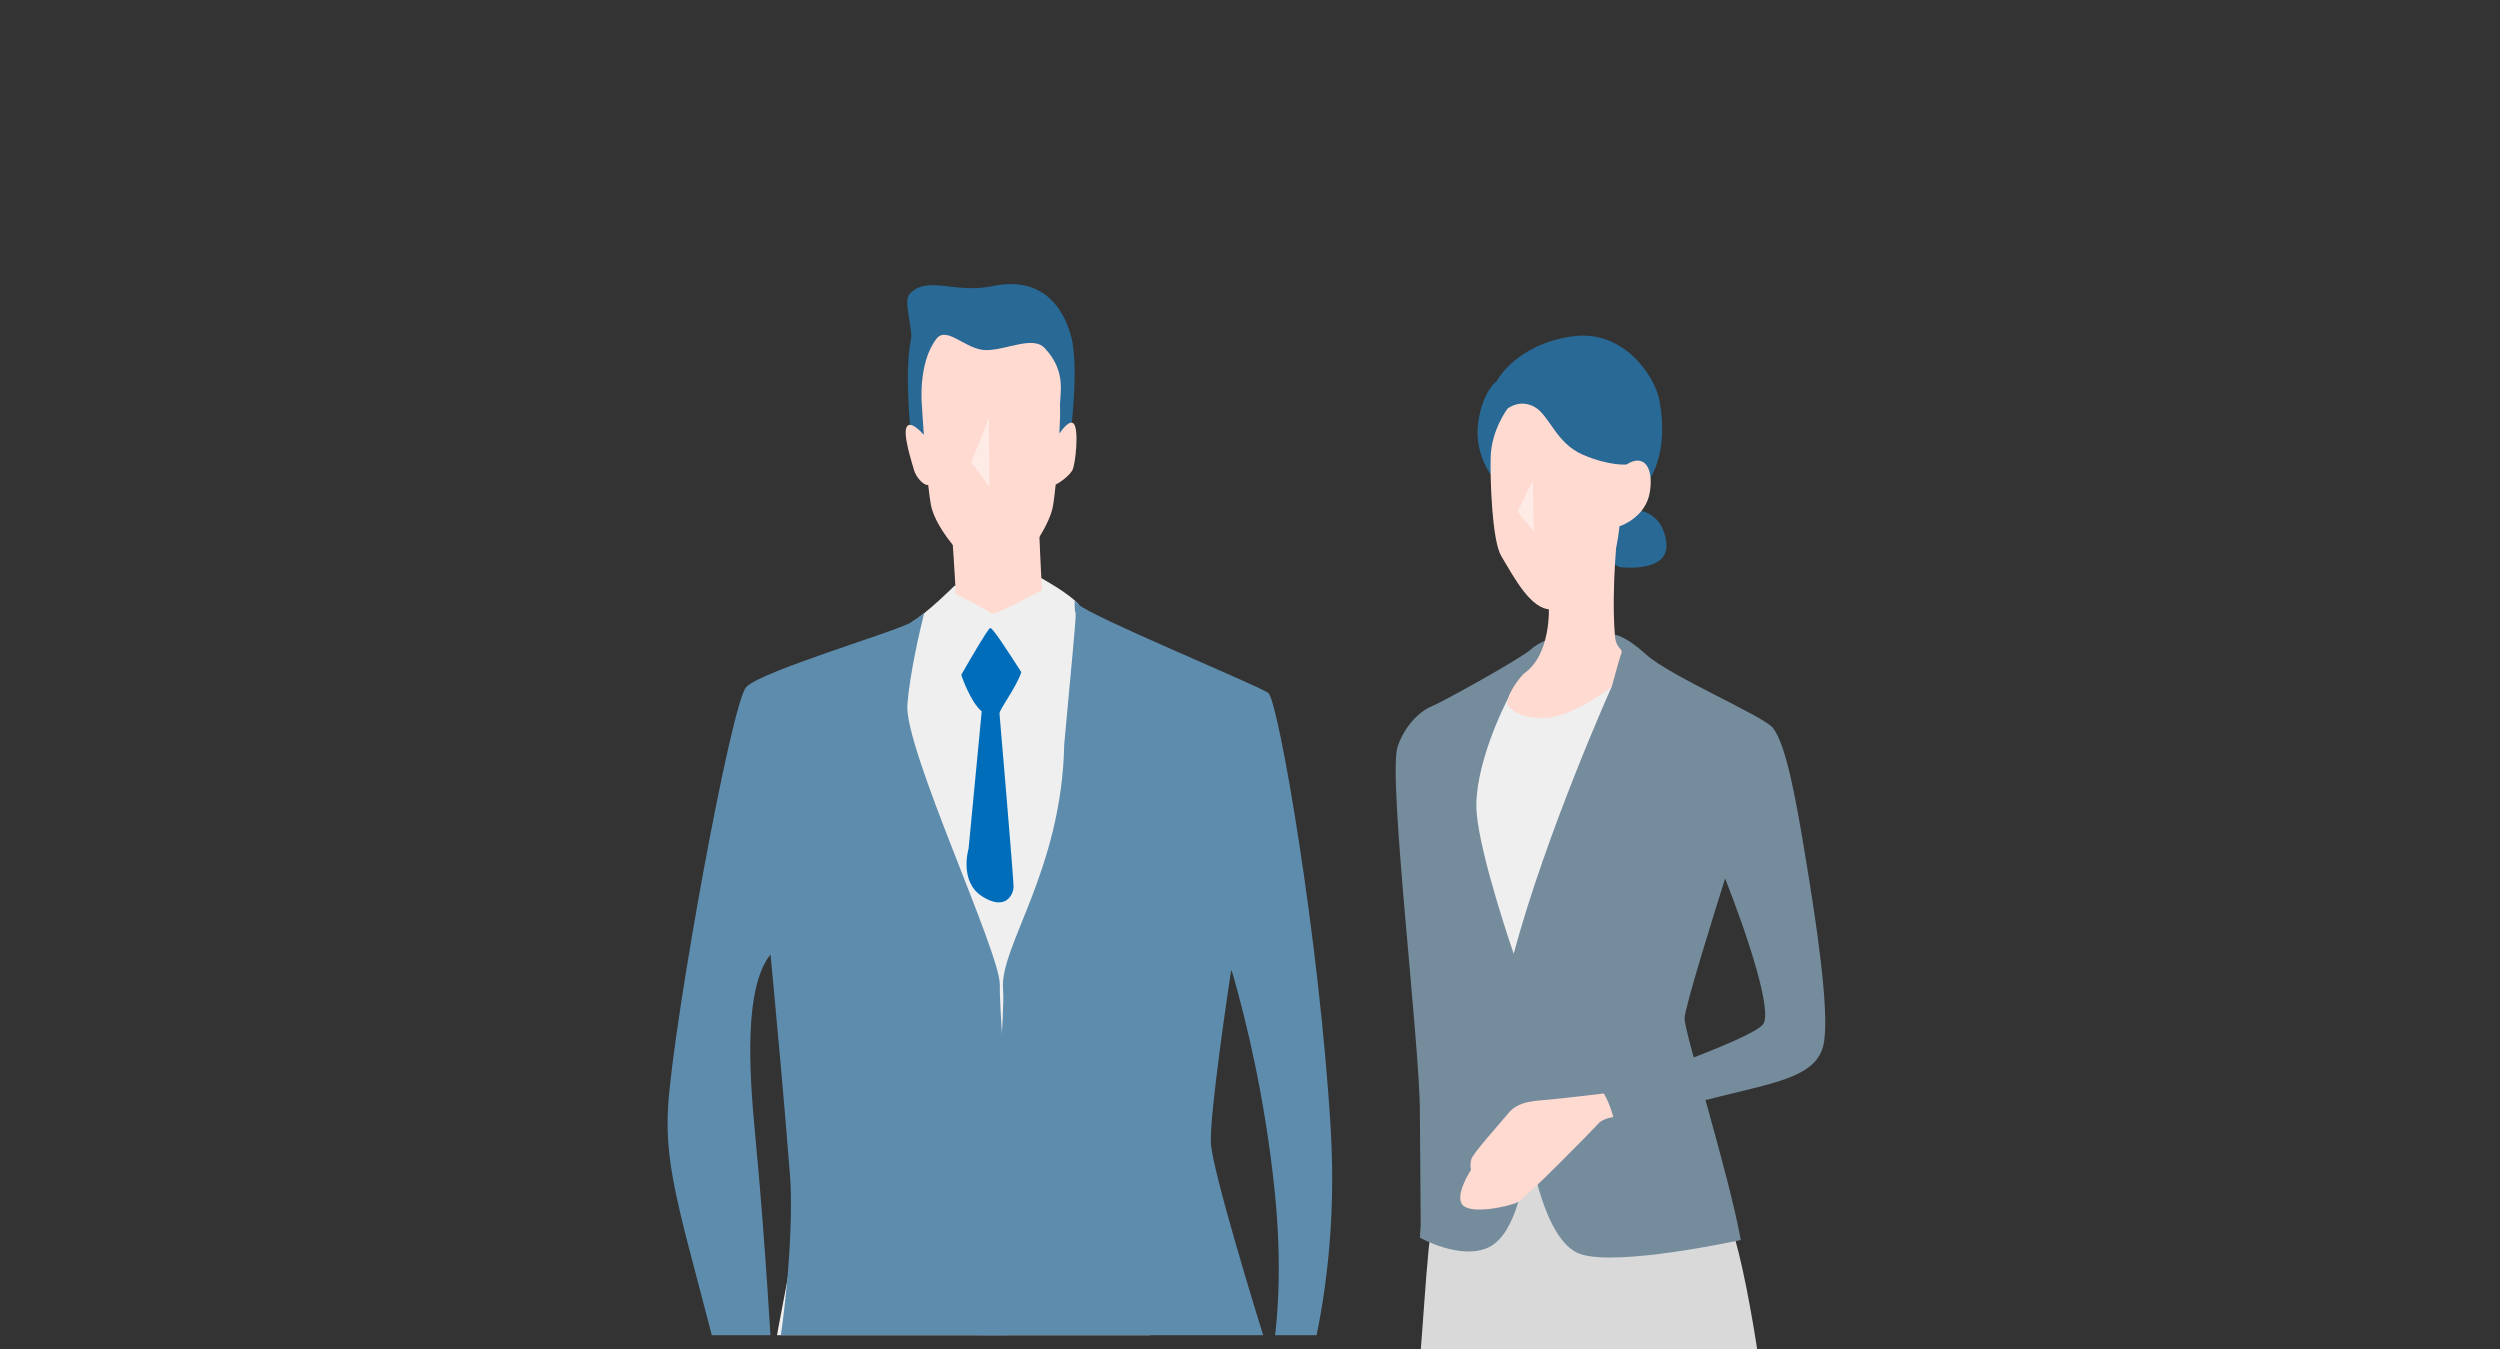 <svg width="352" height="190" viewBox="0 0 352 190" fill="none" xmlns="http://www.w3.org/2000/svg">
<rect x="0" y="0" width="352" height="190" fill="#333333" stroke="none"/>
<g clip-path="url(#clip0_23_64488)">
<path d="M198.5 203C200.1 195.4 200.5 179.833 201.5 173L206 160.5C216.834 161 239.3 163.5 242.5 169.5C245.7 175.5 248.5 196.333 249.5 206C231.834 208.167 196.9 210.6 198.5 203Z" fill="#D9D9D9"/>
<g clip-path="url(#clip1_23_64488)">
<g clip-path="url(#clip2_23_64488)">
<path d="M128.371 62.252C128.371 62.252 127.207 52.714 128.279 47.687C128.546 46.43 127.196 42.401 128.016 41.467C130.47 38.657 134.395 41.415 139.726 40.288C146.272 38.905 149.546 42.709 150.802 47.316C152.059 51.924 150.569 62.534 150.569 62.534L128.371 62.255V62.252Z" fill="#286996"/>
<path d="M151.874 85.085C150.465 83.502 146.599 81.393 146.599 81.393L134.377 82.494C134.377 82.494 130.551 86.319 128.308 87.639L125.61 103.542C125.547 104.324 109.111 188.789 109.041 190.061C112.007 197.33 135.336 195.081 137.149 195.048C138.183 195.029 158.237 201.446 162.537 193.688L151.874 85.092V85.085Z" fill="#EFEFEF"/>
<path d="M135.388 95.153C135.388 95.153 136.641 98.845 138.224 100.164L136.378 119.485C136.378 119.485 134.992 124.101 138.291 126.214C141.587 128.323 142.71 125.95 142.71 124.827C142.71 123.704 140.797 101.151 140.73 100.491C140.671 99.916 143.029 96.924 143.803 94.641C141.739 91.431 139.726 88.321 139.414 88.424C139.114 88.525 137.068 92.009 135.348 95.015L135.392 95.153H135.388Z" fill="#006DBB"/>
<path d="M187.375 159.125C185.792 132.22 179.991 98.631 178.582 97.574C177.173 96.518 153.259 86.672 151.851 85.089C151.699 84.918 151.513 84.74 151.313 84.562C151.273 89.267 152.193 79.443 149.842 104.83C149.49 122.591 140.702 133.306 141.229 139.285C141.755 145.265 136.444 197.723 137.148 199.128C137.805 200.441 170.404 200.188 178.048 196.31C177.307 199.179 176.643 200.629 176.643 200.629C178.226 200.981 180.688 203.442 180.688 203.442C180.688 203.442 188.954 186.03 187.371 159.125H187.375ZM179.012 191.747C176.78 184.603 170.634 164.623 170.493 160.882C170.334 156.764 172.851 139.875 173.351 136.564L173.574 137.143C175.505 143.86 178.119 154.662 179.461 167.566C180.565 178.175 179.946 186.238 179.012 191.747Z" fill="#5E8CAD"/>
<path d="M128.285 87.635C126.043 88.954 107.181 94.493 105.072 96.735C102.963 98.978 94.914 143.294 94.08 155.605C93.439 165.08 96.347 172.379 101.787 194.14H108.898L140.775 193.234C144.293 183.736 140.597 143.117 140.775 138.721C140.953 134.324 127.233 105.306 127.759 99.152C128.137 94.73 129.427 89.125 130.12 86.322C129.468 86.845 128.83 87.316 128.285 87.635ZM108.898 194.14C108.49 189.154 107.896 176.219 106.32 159.685C105.475 150.818 104.742 139.028 108.49 134.395L108.898 138.721C109.825 148.693 110.173 152.396 111.23 165.452C111.752 171.913 110.785 184.845 108.898 194.14Z" fill="#5E8CAD"/>
<path d="M134.024 74.842C134.024 74.842 134.551 82.227 134.551 83.613C134.551 83.613 139.233 85.985 139.562 86.382C139.892 86.779 145.653 83.635 146.706 83.105C146.706 83.105 146.265 74.775 146.265 72.596L134.021 74.838L134.024 74.842Z" fill="#FFDAD1"/>
<path d="M151.162 59.643C150.643 59.124 149.724 60.233 149.164 61.033C149.245 59.369 149.286 58.005 149.253 57.404C149.16 55.517 150.283 52.389 147.077 48.993C145.446 47.265 141.824 49.245 138.906 49.3C136.089 49.356 133.32 45.805 131.859 47.692C129.176 51.161 129.81 57.189 129.81 57.189C129.81 57.189 129.91 58.928 130.076 61.226C129.609 60.7 128.215 59.243 127.689 60.066C127.051 61.055 128.397 65.085 128.679 66.145C128.946 67.15 130.036 68.395 130.692 68.28C130.81 69.348 130.933 70.301 131.059 71.023C131.719 74.794 136.879 80.002 138.013 80.38C139.144 80.758 141.031 80.947 142.632 80.002C144.233 79.06 147.651 74.275 148.218 71.446C148.363 70.72 148.508 69.567 148.641 68.221C149.36 67.902 150.698 66.842 151.021 66.141C151.444 65.222 151.94 60.414 151.162 59.636V59.643Z" fill="#FFDAD1"/>
<g opacity="0.46">
<path d="M139.226 58.795L136.771 65.119L139.307 68.529L139.226 58.795Z" fill="white"/>
</g>
</g>
<g clip-path="url(#clip3_23_64488)">
<path d="M202.77 168.299C206.827 161.49 203.792 137.471 203.792 140.644C204.628 145.78 202.785 139.109 202.77 139.692C202.752 140.646 200.649 161.498 199.919 174.258C199.919 174.258 205.705 177.538 209.682 175.586C213.658 173.634 214.664 165.057 214.664 165.057L215.441 161.928C215.441 161.928 217.257 174.698 222.474 176.554C227.691 178.407 245.099 174.595 245.099 174.595C243.525 165.651 237.149 145.298 237.186 143.39C237.215 141.849 241.316 128.708 242.898 123.693C246.346 132.476 249.494 142.359 248.265 144.186C246.79 146.387 225.494 153.596 225.494 153.596C227.034 156.175 227.273 158.189 227.273 158.189C227.273 158.189 233.994 156.41 242.314 154.348C250.631 152.283 256.101 151.435 256.831 146.677C257.561 141.915 255.705 129.746 254.285 121.121C252.865 112.496 251.537 105.027 249.659 102.525C248.397 100.845 235.248 95.275 231.807 92.183C228.366 89.09 227.064 89.347 227.064 89.347L218.255 90.018C218.255 90.018 216.924 90.216 215.467 91.501C214.011 92.784 203.173 98.808 201.486 99.495C199.802 100.177 197.649 102.393 196.764 105.21C195.407 109.547 199.919 146.991 199.919 156.512L200.033 172.379L202.77 168.299Z" fill="#758C9D"/>
<path d="M226.942 96.652C226.942 96.652 217.763 117.064 213.126 134.285C213.126 134.285 208.382 120.579 207.909 114.364C207.436 108.15 211.79 99.279 212.407 98.215C213.023 97.151 222.613 95.313 226.942 96.652Z" fill="#EFEFEF"/>
<path d="M230.762 71.871C230.762 71.871 234.196 72.168 234.625 76.475C235.054 80.782 228.021 79.843 228.021 79.843C228.021 79.843 224.808 78.53 224.888 75.411C224.969 72.293 230.758 71.871 230.758 71.871H230.762Z" fill="#286996"/>
<path d="M210.099 67.105C210.099 67.105 207.524 63.979 208.129 59.518C208.735 55.057 210.749 53.644 210.749 53.644C210.749 53.644 213.357 48.552 221.292 47.371C228.611 46.281 232.966 52.955 233.626 56.297C235.086 63.663 232.218 67.545 232.218 67.545L210.096 67.108L210.099 67.105Z" fill="#286996"/>
<path d="M229.033 65.399C231.124 63.987 232.856 65.322 232.324 69.134C231.788 72.946 228.021 74.094 228.021 74.094C228.021 74.094 227.793 76.937 226.99 78.83C226.186 80.727 221.193 85.845 218.328 85.805C215.577 85.768 213.346 81.615 211.369 78.273C210.059 76.061 209.799 67.311 209.887 64.332C210 60.513 212.257 57.538 212.257 57.538C212.257 57.538 213.984 56.118 216.083 57.306C218.181 58.495 219.077 62.41 222.888 64.035C226.696 65.656 229.033 65.399 229.033 65.399Z" fill="#FFDAD1"/>
<g opacity="0.46">
<path d="M215.823 67.676L215.969 74.844L213.673 72.049L215.823 67.676Z" fill="white"/>
</g>
<path d="M218.072 85.375C218.072 85.375 218.475 92.187 214.543 94.854C214.543 94.854 212.551 96.905 212.154 98.985C212.154 98.985 212.829 101.029 217.067 101.113C221.304 101.198 226.946 96.652 226.946 96.652C226.946 96.652 228.04 92.613 228.293 91.963C228.546 91.311 227.53 91.332 227.387 89.579C226.811 82.568 227.878 73.668 227.878 73.668L218.075 85.375H218.072Z" fill="#FFDAD1"/>
<path d="M225.816 153.961C225.816 153.961 219.517 154.728 217.36 154.893C215.202 155.058 213.53 155.304 212.319 156.808C211.108 158.312 207.381 162.355 207.153 163.254C206.926 164.152 207.124 164.714 207.124 164.714C207.124 164.714 204.725 168.331 205.95 169.677C207.175 171.024 212.477 169.876 213.673 169.274C214.865 168.672 224.297 159.06 225.009 158.242C225.72 157.424 227.159 157.292 227.159 157.292C227.159 157.292 226.649 155.3 225.819 153.961H225.816Z" fill="#FFDAD1"/>
</g>
</g>
</g>
<defs>
<clipPath id="clip0_23_64488">
<rect width="352" height="190" fill="white"/>
</clipPath>
<clipPath id="clip1_23_64488">
<rect width="167" height="148" fill="white" transform="translate(90 40)"/>
</clipPath>
<clipPath id="clip2_23_64488">
<rect width="97.579" height="165.547" fill="white" transform="translate(90 40)"/>
</clipPath>
<clipPath id="clip3_23_64488">
<rect width="71.795" height="130.013" fill="white" transform="translate(185.204 47.254)"/>
</clipPath>
</defs>
</svg>
